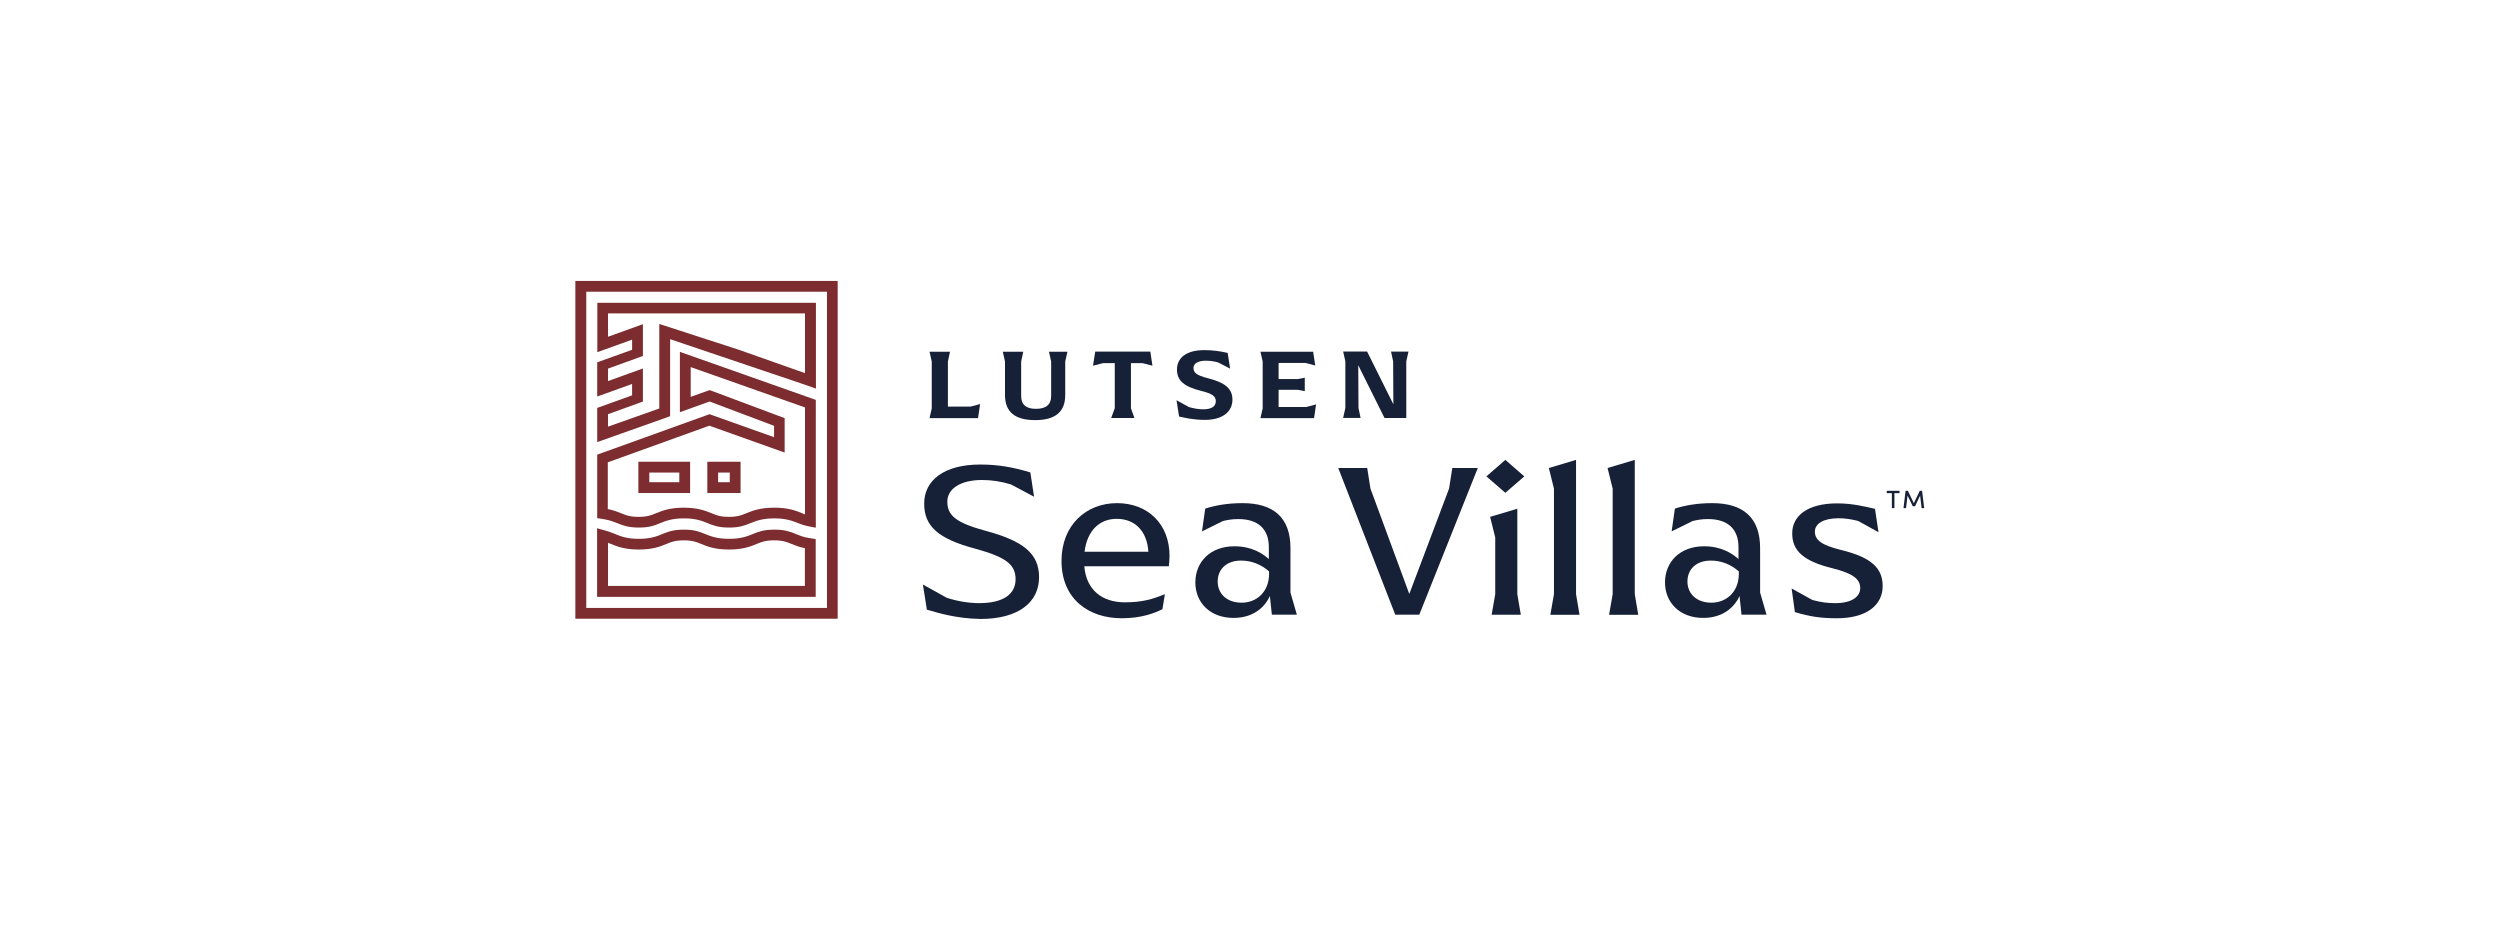 <?xml version="1.0" encoding="UTF-8"?> <svg xmlns="http://www.w3.org/2000/svg" xmlns:xlink="http://www.w3.org/1999/xlink" version="1.1" id="Layer_1" x="0px" y="0px" viewBox="0 0 215 80" style="enable-background:new 0 0 215 80;" xml:space="preserve"> <style type="text/css"> .st0{fill:url(#SVGID_1_);} .st1{fill:url(#SVGID_00000078031476204483445540000015305691941727767977_);} .st2{fill:url(#SVGID_00000083797233039896825160000009040848730444193424_);} .st3{fill:url(#SVGID_00000173872212435890279000000017400421953383823794_);} .st4{fill:url(#SVGID_00000052809888271217131550000005780518573647121565_);} .st5{fill:#162037;} .st6{fill:url(#SVGID_00000004539605037518084250000016277617767286004918_);} .st7{fill:url(#SVGID_00000010990154967323307210000018176844427919504774_);} .st8{fill:url(#SVGID_00000003795390304316204770000015871084926689771679_);} .st9{fill:url(#SVGID_00000059284488367389166500000017775255493855539646_);} .st10{fill:url(#SVGID_00000066491809879515921200000017162093492491303338_);} .st11{fill:url(#SVGID_00000036967934306717500950000002145263939354076831_);} .st12{fill:url(#SVGID_00000052795388320768191560000017926180281211356560_);} .st13{fill:url(#SVGID_00000094591998507842130310000010234385580365734065_);} .st14{fill:url(#SVGID_00000116916421472103944480000012019040768264924811_);} .st15{fill:url(#SVGID_00000032644094490831723550000000988870532479679921_);} .st16{fill:url(#SVGID_00000039131313902134347080000008289458585343980439_);} .st17{fill:url(#SVGID_00000092457094330944260030000011664276400028066989_);} .st18{fill:url(#SVGID_00000103264937491992483180000008019746941449394620_);} .st19{fill:url(#SVGID_00000089541304062506776500000004863074955542003632_);} .st20{fill:url(#SVGID_00000013152356206717609090000000277210684597924749_);} .st21{fill:url(#SVGID_00000153684484846206316310000008267101507439929991_);} .st22{fill:url(#SVGID_00000053509504074472763580000002344115588801898634_);} .st23{fill:#7D2D2F;} .st24{fill:#4B683F;} .st25{fill:#4E799C;} </style> <g> <g> <g> <g> <path class="st5" d="M84.29,34.75l-0.18,1.21h-4.17l0.19-0.84v-4.03l-0.19-0.84h1.76l-0.18,0.84v3.88h1.93L84.29,34.75z"></path> <path class="st5" d="M86.43,33.98v-2.89l-0.19-0.84h1.76l-0.18,0.84v2.97c0,0.74,0.43,1.1,1.27,1.1c0.86,0,1.31-0.36,1.31-1.1 v-2.97l-0.19-0.84h1.59l-0.19,0.84v2.89c0,1.42-0.83,2.15-2.59,2.15C87.26,36.13,86.43,35.4,86.43,33.98z"></path> <path class="st5" d="M97.26,31.23v3.88l0.3,0.84h-2l0.31-0.84v-3.88h-1.01L94,31.45l0.19-1.21h4.74l0.18,1.21l-0.85-0.22H97.26z "></path> <path class="st5" d="M101.4,35.82l-0.22-1.4l1.07,0.59c0.47,0.13,0.84,0.19,1.24,0.19c0.71,0,1.07-0.26,1.07-0.69 c0-0.42-0.27-0.65-1.28-0.9c-1.43-0.36-2.06-0.86-2.06-1.83c0-0.98,0.77-1.67,2.35-1.67c0.73,0,1.35,0.09,2.01,0.24l0.21,1.35 l-1.03-0.53c-0.35-0.1-0.69-0.15-1.07-0.15c-0.64,0-1.05,0.23-1.05,0.62c0,0.39,0.22,0.63,1.25,0.89c1.47,0.37,2.1,0.9,2.1,1.84 c0,1.04-0.85,1.75-2.41,1.74C102.57,36.1,101.89,35.93,101.4,35.82z"></path> <path class="st5" d="M113.18,34.78l-0.17,1.18h-4.61l0.19-0.84v-4.03l-0.19-0.84h4.53l0.18,1.18l-0.85-0.22h-2.3v1.39h1.65 l0.6-0.12v1.16l-0.6-0.12h-1.65V35h2.38L113.18,34.78z"></path> <path class="st5" d="M121.13,30.24l-0.19,0.84v4.87h-1.87l-2.26-4.54l0.02,3.68l0.18,0.85h-1.5l0.19-0.85v-4.02l-0.19-0.84h2.06 l2.26,4.54l-0.02-3.69l-0.18-0.84H121.13z"></path> </g> <path class="st5" d="M79.71,52.43l-0.34-2.16l2.05,1.14c0.93,0.3,1.88,0.46,2.79,0.46c2.11,0,3.13-0.8,3.13-2.05 c0-1.27-0.82-1.9-3.42-2.62c-3.21-0.85-4.44-1.92-4.44-3.89c0-1.99,1.69-3.36,4.82-3.36c1.48,0,2.77,0.21,4.31,0.68l0.32,2.09 l-1.99-1.06c-0.84-0.25-1.63-0.38-2.49-0.38c-1.82,0-2.98,0.74-2.98,1.86c0,1.14,0.66,1.8,3.29,2.51c3.25,0.87,4.6,1.96,4.6,3.99 c0,2.17-1.79,3.59-5.03,3.59C82.19,53.19,80.69,52.71,79.71,52.43z"></path> <path class="st5" d="M100.52,48.7h-7.27c0.17,2.03,1.52,3.1,3.49,3.1c1.5,0,2.37-0.27,3.44-0.7l-0.21,1.29 c-0.65,0.32-1.75,0.78-3.51,0.78c-2.73,0-5.17-1.56-5.17-4.94c0-3.06,2.11-4.96,4.77-4.96c2.66,0,4.52,1.8,4.52,4.54 C100.58,48.15,100.54,48.46,100.52,48.7z M93.27,47.45h5.49c-0.11-1.8-1.18-2.83-2.72-2.83C94.6,44.62,93.51,45.57,93.27,47.45z"></path> <path class="st5" d="M102.8,50.09c0-1.75,1.27-3.11,3.36-3.11c1.48,0,2.41,0.61,2.96,1.1v-1.03c0-1.54-0.91-2.41-2.62-2.41 c-0.57,0-0.95,0.08-1.33,0.17l-1.8,0.89l0.28-1.96c0.84-0.27,1.9-0.47,3.21-0.47c2.64,0,4.12,1.22,4.12,3.87v3.82l0.55,1.9h-2.15 l-0.17-1.6c-0.36,0.82-1.31,1.88-3.11,1.88C104.07,53.15,102.8,51.82,102.8,50.09z M109.14,49.35v-0.21 c-0.68-0.59-1.48-0.93-2.41-0.93c-1.27,0-2.01,0.76-2.01,1.8s0.78,1.82,2.05,1.82C108.06,51.84,109.14,50.91,109.14,49.35z"></path> <path class="st5" d="M127.09,40.25l-5.03,12.61h-2.07l-4.9-12.61h2.49l0.28,1.77l3.34,9.06l3.42-9.06l0.28-1.77H127.09z"></path> <path class="st5" d="M127.83,40.97l1.63-1.42l1.63,1.42l-1.63,1.41L127.83,40.97z M128.59,51.1v-4.88l-0.44-1.77l2.34-0.7v7.35 l0.3,1.77h-2.51L128.59,51.1z"></path> <path class="st5" d="M133.64,51.1v-9.08l-0.44-1.77l2.34-0.7V51.1l0.3,1.77h-2.51L133.64,51.1z"></path> <path class="st5" d="M138.69,51.1v-9.08l-0.44-1.77l2.34-0.7V51.1l0.3,1.77h-2.51L138.69,51.1z"></path> <path class="st5" d="M143.19,50.09c0-1.75,1.27-3.11,3.36-3.11c1.48,0,2.41,0.61,2.96,1.1v-1.03c0-1.54-0.91-2.41-2.62-2.41 c-0.57,0-0.95,0.08-1.33,0.17l-1.8,0.89l0.28-1.96c0.84-0.27,1.9-0.47,3.21-0.47c2.64,0,4.12,1.22,4.12,3.87v3.82l0.55,1.9h-2.15 l-0.17-1.6c-0.36,0.82-1.31,1.88-3.11,1.88C144.47,53.15,143.19,51.82,143.19,50.09z M149.54,49.35v-0.21 c-0.68-0.59-1.48-0.93-2.41-0.93c-1.27,0-2.01,0.76-2.01,1.8s0.78,1.82,2.05,1.82C148.45,51.84,149.54,50.91,149.54,49.35z"></path> <path class="st5" d="M154.36,52.64l-0.28-2.03l1.79,0.99c0.78,0.21,1.31,0.27,1.98,0.27c1.42,0,2.13-0.57,2.13-1.29 c0-0.78-0.63-1.27-2.39-1.71c-2.49-0.61-3.46-1.5-3.46-3c0-1.52,1.33-2.58,3.87-2.58c1.39,0,2.47,0.3,3.25,0.47l0.3,2.01 l-1.75-0.97c-0.59-0.15-1.14-0.23-1.69-0.23c-1.29,0-2.03,0.47-2.03,1.14c0,0.74,0.57,1.18,2.34,1.61 c2.54,0.63,3.49,1.56,3.49,3.08c0,1.63-1.37,2.77-3.93,2.77C156.55,53.17,155.63,53.02,154.36,52.64z"></path> <g> <path class="st5" d="M163.36,42.21v0.2h-0.44v1.29h-0.22v-1.29h-0.44v-0.2H163.36z"></path> <path class="st5" d="M165.48,43.7h-0.22l-0.13-1.08l-0.44,0.92h-0.19l-0.45-0.92l-0.13,1.08h-0.22l0.18-1.49h0.2l0.51,1.07 l0.51-1.07h0.2L165.48,43.7z"></path> </g> </g> </g> <g> <path class="st23" d="M49.48,24.16v29.05h22.56V24.16H49.48z M50.42,52.28V25.09h20.7v27.19H50.42z"></path> <path class="st23" d="M68.45,45.93l-0.04-0.02c-0.47-0.19-0.91-0.36-1.82-0.36c-0.91,0-1.36,0.18-1.83,0.37 c-0.48,0.2-1.03,0.42-2.06,0.42c-1.04,0-1.61-0.23-2.07-0.42c-0.47-0.19-0.9-0.37-1.82-0.37c-0.92,0-1.36,0.18-1.83,0.37 c-0.48,0.2-1.02,0.42-2.05,0.42c-1.04,0-1.59-0.23-2.07-0.43l-0.12-0.05c-0.13-0.05-0.28-0.11-0.44-0.16l-0.95-0.27v5.9h18.8 v-4.97l-0.62-0.1C69.08,46.19,68.76,46.05,68.45,45.93z M52.29,50.4v-3.72c0.04,0.01,0.08,0.03,0.12,0.05l0.11,0.04 c0.53,0.22,1.19,0.49,2.41,0.49c1.22,0,1.88-0.27,2.41-0.49c0.41-0.17,0.74-0.3,1.47-0.3c0.73,0,1.06,0.13,1.47,0.3 c0.5,0.21,1.19,0.49,2.41,0.49c1.21,0,1.88-0.27,2.41-0.49c0.41-0.17,0.74-0.3,1.47-0.3c0.73,0,1.06,0.13,1.48,0.3l0.03,0.01 c0.31,0.13,0.65,0.27,1.14,0.36v3.25H52.29z"></path> <path class="st23" d="M58.47,35.45l2.55-0.92l5.55,2.09v0.98l-5.3-1.89l-0.25-0.09l-9.66,3.48v5.46l0.62,0.1 c0.48,0.08,0.82,0.22,1.13,0.34c0.47,0.19,0.91,0.37,1.83,0.37c0.92,0,1.36-0.18,1.83-0.38c0.48-0.19,1.02-0.41,2.05-0.41 c1.02,0,1.57,0.22,2.05,0.42c0.47,0.19,0.91,0.37,1.83,0.37c0.86,0,1.29-0.15,1.84-0.38c0.48-0.19,1.03-0.41,2.04-0.41 c1.03,0,1.57,0.22,2.06,0.41l0.03,0.01c0.28,0.12,0.58,0.21,0.89,0.27l0.6,0.11V34.39l-11.69-4.13V35.45z M61.09,33.57l-0.07-0.02 l-1.62,0.58v-2.56l9.83,3.47v9.2c-0.07-0.03-0.15-0.06-0.24-0.1c-0.53-0.22-1.2-0.48-2.41-0.48c-1.2,0-1.86,0.26-2.4,0.48 l-0.02,0.01c-0.39,0.16-0.73,0.3-1.47,0.3c-0.74,0-1.05-0.13-1.49-0.31c-0.53-0.21-1.19-0.48-2.4-0.48 c-1.21,0-1.87,0.27-2.41,0.49c-0.41,0.17-0.74,0.3-1.47,0.3c-0.74,0-1.06-0.13-1.48-0.3c-0.3-0.12-0.66-0.27-1.17-0.37v-4.02 l8.73-3.15l6.48,2.31v-2.96L61.09,33.57z"></path> <path class="st23" d="M51.36,30.29l3-1.08v0.87l-3,1.08v2.94l3-1.08V34l-3,1.08v2.94l5.78-2.05l0.49-0.18v-6.62l11.55,3.9 l0.99,0.35v-7.38h-18.8V30.29z M55.29,34.54v-2.85l-3,1.08v-1.07l2.87-1.04l0.13-0.04v-2.74l-3,1.08v-2.01h16.94v5.14l-5.69-2.01 l-6.84-2.22v7.27l-4.41,1.56v-1.07l2.87-1.04L55.29,34.54z"></path> <path class="st23" d="M54.9,42.4h4.45v-2.69H54.9V42.4z M58.42,40.64v0.83h-2.58v-0.83H58.42z"></path> <path class="st23" d="M60.83,42.4h2.86v-2.69h-2.86V42.4z M62.76,40.64v0.83h-1v-0.83H62.76z"></path> </g> </g> </svg> 